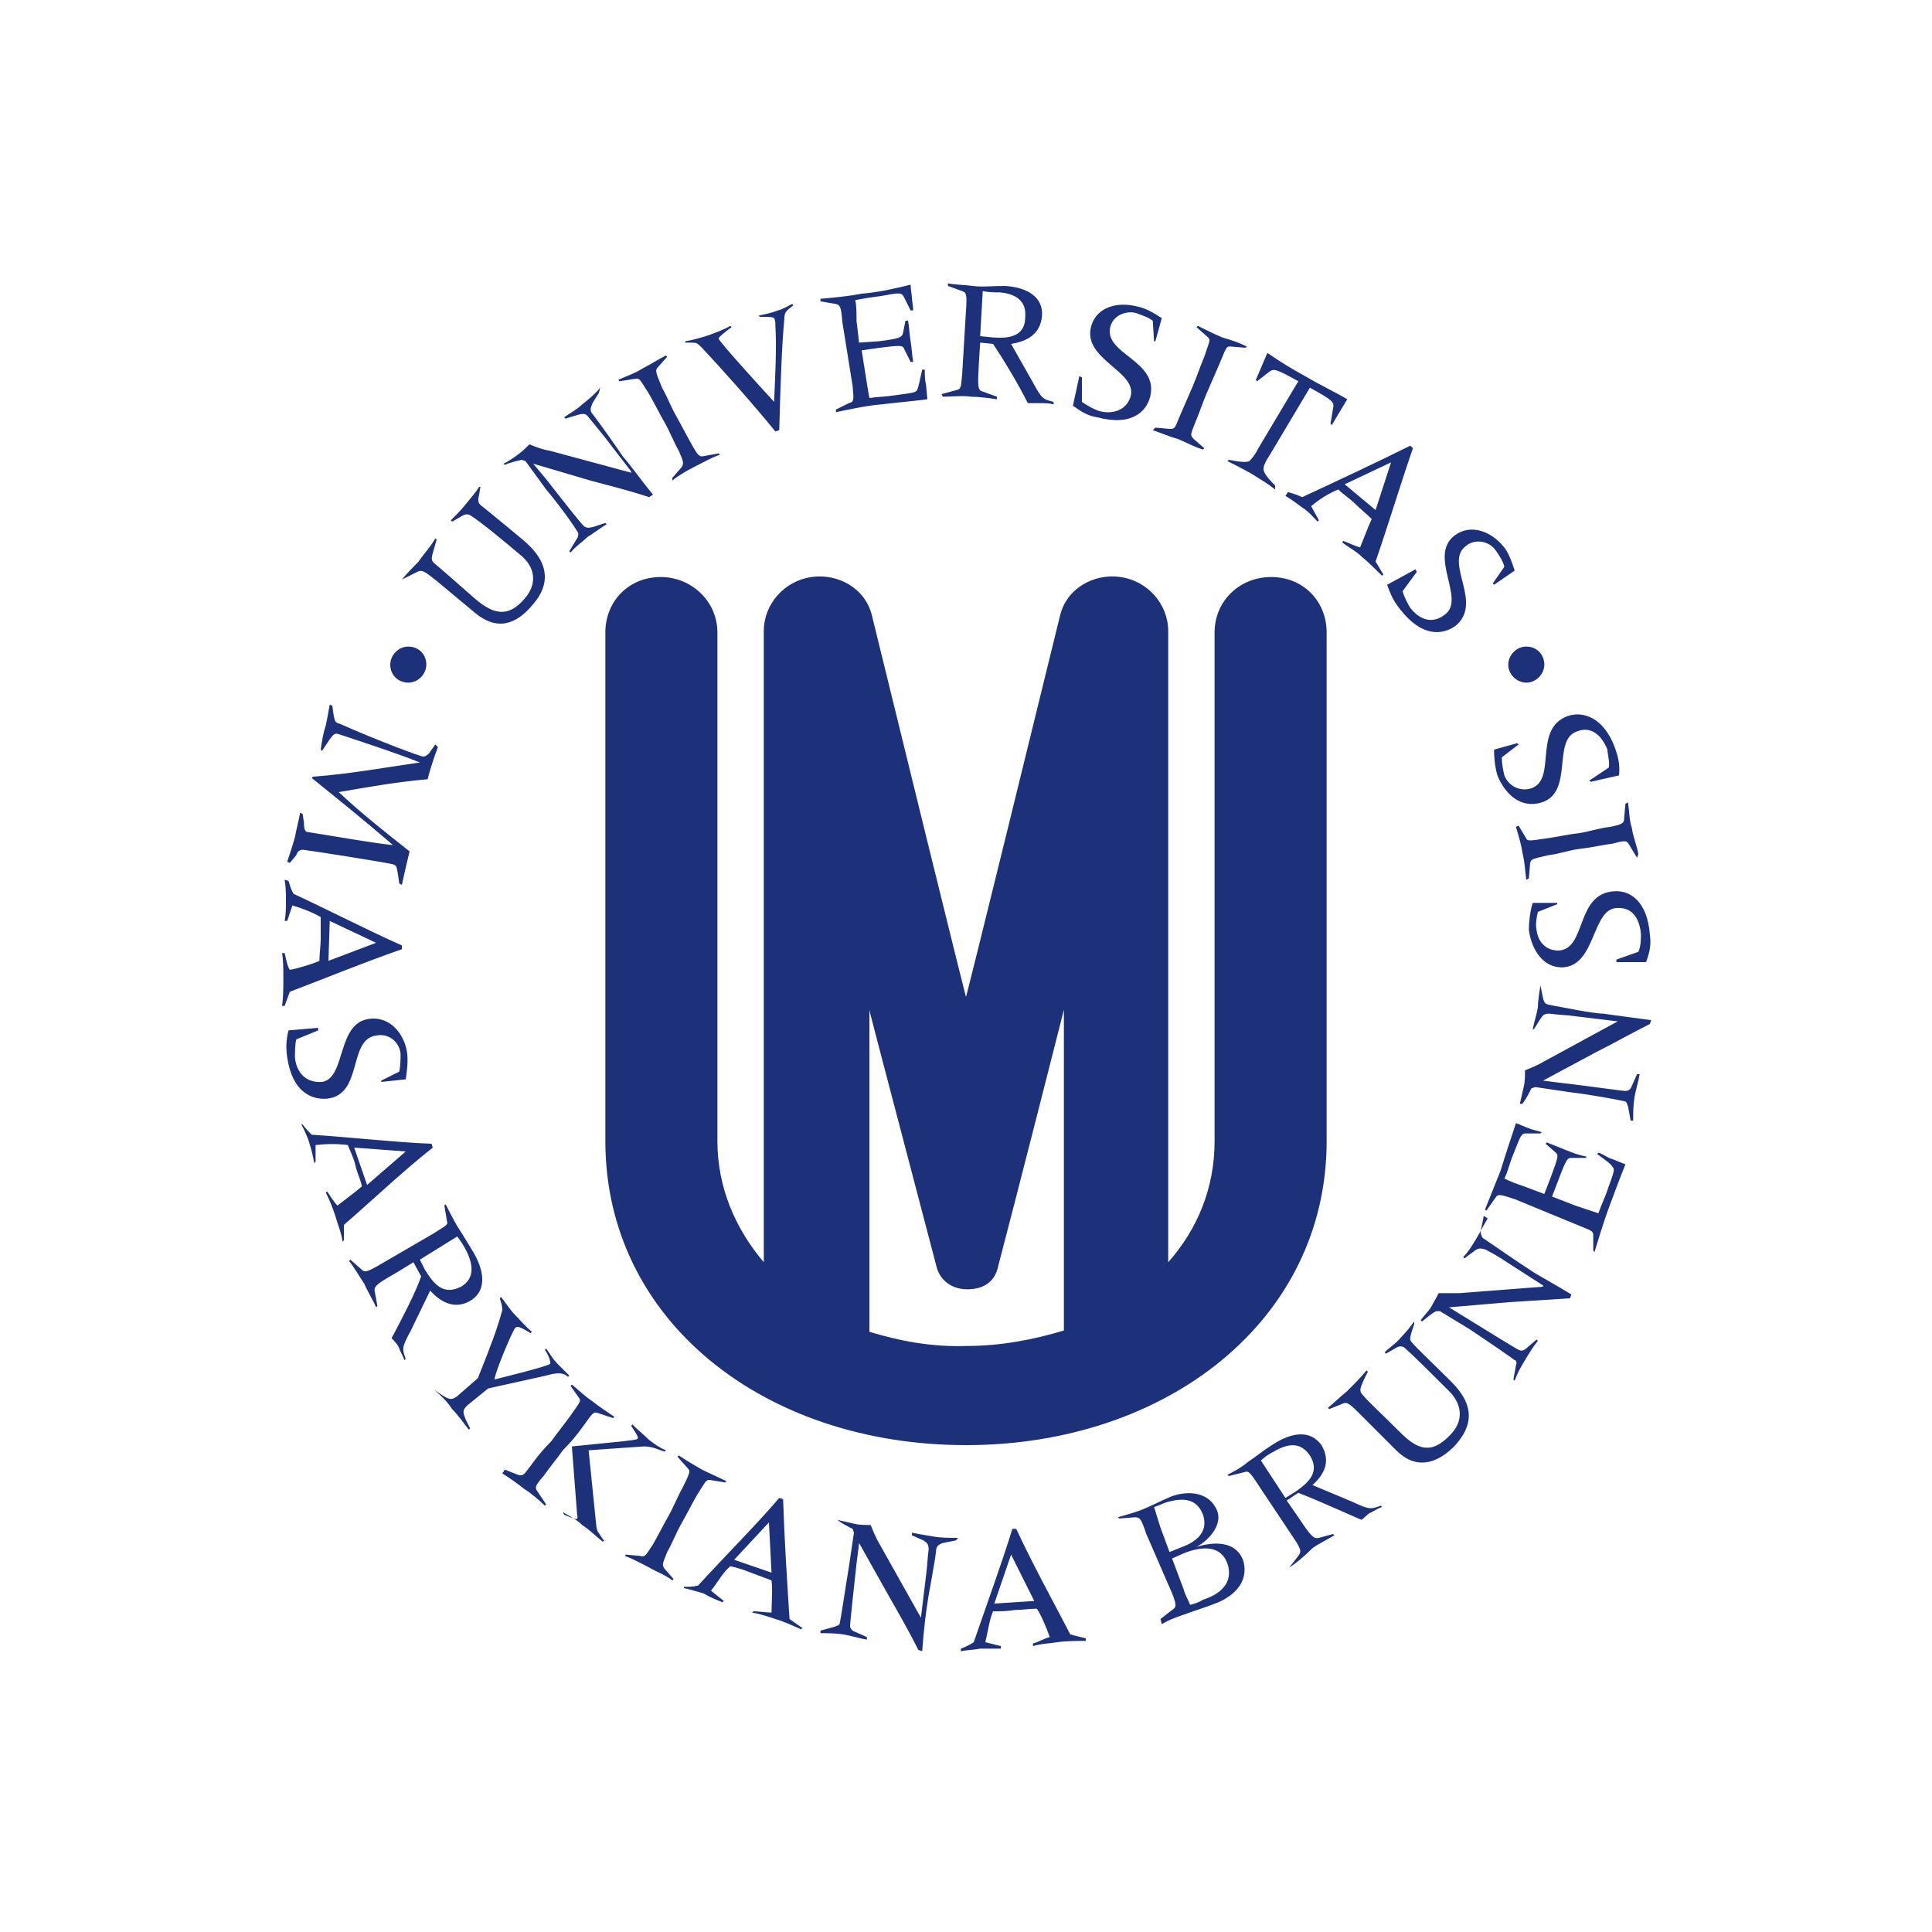 <?xml version="1.0" encoding="utf-8"?>
<!-- Generator: Adobe Illustrator 21.1.0, SVG Export Plug-In . SVG Version: 6.00 Build 0)  -->
<svg version="1.1" id="Layer_1" xmlns="http://www.w3.org/2000/svg" xmlns:xlink="http://www.w3.org/1999/xlink" x="0px" y="0px"
	 viewBox="0 0 150 150" style="enable-background:new 0 0 150 150;" xml:space="preserve">
<style type="text/css">
	.st0{fill:none;}
	.st1{fill:#1C3179;}
</style>
<g>
	<circle class="st0" cx="75" cy="75" r="56"/>
	<path class="st1" d="M98.7,44.8c-2.5,0-4.4,1.9-4.4,4.3v39.5c0,3.6-1.3,6.8-3.6,9.4V49c0-2.1-1.6-3.9-3.7-4.2
		c-2.1-0.3-4.2,0.9-4.7,3C75.1,77.2,75,77.4,75,77.4s-0.1-0.2-7.3-29.6c-0.5-2.1-2.6-3.3-4.7-3s-3.7,2.1-3.7,4.2v49
		c-2.2-2.6-3.6-5.8-3.6-9.4V49.1c0-2.4-2-4.3-4.4-4.3c-2.5,0-4.3,1.9-4.3,4.3v39.5c0,13.9,12.3,23.6,28,23.6c15.6,0,28-9.7,28-23.6
		V49.1C103,46.7,101.2,44.8,98.7,44.8z M67.5,103.4V78.4c0,0.1,0.4,1.6,5.2,19.9c0.2,0.9,1,1.8,2.4,1.8c1.5,0,2.2-0.8,2.4-1.8
		c1.5-5.7,5.1-19.9,5.1-19.9v24.9c-2.3,0.7-4.9,1.2-7.5,1.2C72.3,104.6,69.8,104.1,67.5,103.4z M25.8,54.8l0.1,0.7
		c0.1,0.5,0.1,0.6,0.5,0.7c2,0.9,5.3,2.2,6.3,2.5c0.2,0.1,0.4,0,0.6-0.2l0.5-0.7L34,58c-0.3,0.8-0.6,1.7-0.8,2.5
		c-2.3,0.2-4.6,0.6-6.9,1c1.7,1.6,3.6,3.1,5.5,4.6c-0.2,0.8-0.4,1.7-0.6,2.6l-0.2-0.1l-0.1-0.7c-0.1-0.6-0.1-0.7-0.4-0.8
		c-0.9-0.2-6-1-6.8-1.1c-0.4-0.1-0.6,0.1-0.7,0.4L22.5,67l-0.2-0.1c0.2-0.6,0.4-1.2,0.6-1.9c0.1-0.6,0.3-1.3,0.4-1.9l0.2,0.1
		l0.1,0.7c0,0.5,0.1,0.7,0.3,0.7c0.7,0.1,5.9,1,6.6,1l0,0c-2.2-1.9-4.2-3.5-6.3-5.2l0.1-0.1c2.8-0.2,5.5-0.7,8.3-1.1l0,0
		c-1.7-0.7-5.4-1.9-6.3-2.2c-0.3-0.1-0.4,0-0.7,0.4L25,58.3l-0.1-0.1c0.1-0.7,0.2-1.3,0.4-1.9c0.1-0.5,0.2-1,0.3-1.6L25.8,54.8z
		 M22.4,68.4c0.1,0.3,0.2,0.7,0.4,1c2.8,1.3,5.9,2.9,8.4,4v0.3c-2.9,1-5.8,2.2-8.7,3.3l-0.4,1.1h-0.2c0.1-0.7,0.1-1.4,0.1-2.2
		c0-0.6,0-1.3-0.1-1.9h0.2c0.1,0.4,0.2,1,0.4,1.3c0.6-0.1,1.9-0.5,2.3-0.7c0-0.6,0.1-1.2,0.1-1.7c0-0.6,0-1.1,0-1.7
		c-0.7-0.4-1.5-0.7-2.2-0.9l-0.4,1.2h-0.2c0.1-0.5,0.1-1,0.1-1.6c0-0.5,0-1-0.1-1.6L22.4,68.4z M29.2,73.2l-3.6-1.7l-0.1,3.1
		L29.2,73.2z M24.7,79.8V80L23,80.7c-0.1,0.4-0.1,1.1-0.1,1.4c0.1,1.1,0.8,2,2.1,1.9c1.9-0.3,1.1-4.6,3.7-4.9
		c1.6-0.2,2.7,1.2,2.9,2.6c0.1,0.6,0,1.5-0.1,2.1L29.6,84v-0.1l1.4-0.7c0.1-0.5,0.1-1,0.1-1.4c-0.1-0.9-0.9-1.6-1.9-1.4
		c-2.2,0.3-1,4.6-3.8,4.9c-1.2,0.1-2.7-0.5-3.1-3.2c-0.1-0.7-0.1-1.3,0.1-2.1L24.7,79.8z M23.5,87.3c0.2,0.3,0.5,0.6,0.7,0.8
		c3.1,0.2,6.6,0.6,9.3,0.7l0.1,0.3c-2.4,1.9-4.7,4.1-6.9,6v1.2l-0.1,0.1c-0.1-0.7-0.4-1.4-0.6-2.1c-0.2-0.6-0.4-1.1-0.7-1.7l0.1-0.1
		c0.2,0.3,0.5,0.8,0.8,1.1c0.5-0.4,1.6-1.2,1.9-1.5c-0.1-0.5-0.4-1.1-0.5-1.6c-0.1-0.5-0.4-1.1-0.6-1.6c-0.8-0.1-1.6-0.1-2.5,0v1.3
		l-0.1,0.1c-0.1-0.5-0.2-1-0.4-1.6c-0.1-0.4-0.4-1-0.6-1.4L23.5,87.3z M31.5,89.4l-4-0.3l1,2.9L31.5,89.4z M27.2,97.8l0.8,0.7
		c0.3,0.3,0.4,0.3,1.3-0.2l4.3-2.5c1.1-0.7,1.2-0.7,1.1-1l-0.2-1.2l0.1-0.1c0.2,0.4,0.5,1,0.9,1.7c0.4,0.6,0.8,1.3,1.3,2.1
		c0.9,1.6,0.9,3-0.3,3.7c-1.2,0.7-2.3,0.1-3.1-0.8l-1.5,3.1c-0.7,1.3-0.7,1.4-0.4,2.2l-0.1,0.1c-0.1-0.3-0.3-0.6-0.4-0.9
		c-0.1-0.3-0.4-0.6-0.6-0.8c0.8-1.5,1.8-3.4,2.3-4.8L32.1,98l-1.3,0.8c-1.6,0.9-1.8,1.1-1.7,1.5l0.2,1.1l-0.1,0.1
		c-0.2-0.5-0.7-1.3-0.9-1.8c-0.4-0.6-0.8-1.3-1.2-1.8L27.2,97.8z M32.6,97.8l0.4,0.8c0.7,1.1,1.4,2,2.8,1.3c1-0.6,1-1.6,0.4-2.8
		c-0.2-0.4-0.4-0.7-0.7-1.1L32.6,97.8z M33.7,107.9l0.6,0.4c0.6,0.4,0.8,0.4,1.2,0.1l1.6-1.4c1-2.5,1.5-3.8,1.9-5.3
		c0-0.3-0.1-0.6-0.2-0.9l0.1-0.1c0.4,0.5,0.7,1,1.1,1.4c0.4,0.4,0.8,0.9,1.3,1.3l-0.1,0.1c-0.7-0.4-1-0.6-1.2-0.4
		c-0.2,0.2-1.6,3.5-1.6,4c1.2-0.3,4-1,4.3-1.2c0.1-0.1-0.1-0.7-0.4-1.1l0.1-0.1c0.3,0.4,0.5,0.8,0.9,1.2c0.3,0.3,0.6,0.6,0.9,0.9
		l-0.1,0.1c-0.4-0.4-1-0.3-1.7-0.1l-4.5,1l-1.6,1.3c-0.4,0.4-0.4,0.5-0.1,1.2l0.3,0.6l-0.1,0.1c-0.4-0.5-0.8-1.1-1.3-1.6
		C34.8,108.9,34.2,108.3,33.7,107.9L33.7,107.9z M39.2,114.1l1,0.4c0.4,0.1,0.4,0.1,1-0.7c0.5-0.7,1-1.3,1.6-1.9
		c0.5-0.7,1-1.3,1.5-2c0.7-1,0.8-1.1,0.7-1.3l-0.7-1l0.1-0.1c0.5,0.4,1,0.9,1.6,1.3c0.5,0.4,1.1,0.8,1.7,1.2l-0.1,0.1l-1.2-0.4
		c-0.3-0.1-0.4,0-1.1,1c-0.5,0.7-1,1.3-1.6,1.9c-0.5,0.7-1,1.3-1.5,2c-0.7,0.8-0.7,0.9-0.4,1.3l0.6,0.9l-0.1,0.1
		c-0.4-0.4-1.1-1-1.6-1.3c-0.5-0.4-1.2-0.9-1.7-1.2L39.2,114.1z M43.8,117.6c0.7,0.3,1,0.4,1,0.3c0.1-0.1,0-0.2,0-0.4l-0.4-5.2
		l4-0.4c0.7-0.1,1-0.1,1.1-0.2c0.1-0.1-0.1-0.4-0.5-1l0.1-0.1c0.4,0.4,0.9,0.8,1.3,1.2c0.4,0.3,0.8,0.6,1.3,0.8l-0.1,0.1
		c-0.4-0.1-0.9-0.4-1.6-0.4l-4.3,0.3l0.6,5.9c0,0.1,0.1,0.4,0.1,0.4c0.1,0.1,0.3,0.5,0.5,0.7l-0.1,0.1c-0.5-0.4-1-0.9-1.6-1.3
		c-0.4-0.4-1-0.7-1.5-1L43.8,117.6z M48.6,120.7l1.1,0.1c0.4,0.1,0.4,0,1-0.9c0.4-0.7,0.8-1.5,1.2-2.2c0.4-0.7,0.7-1.5,1.1-2.2
		c0.6-1.2,0.6-1.3,0.4-1.5l-0.8-0.9l0.1-0.1c0.6,0.4,1.1,0.7,1.8,1.1c0.6,0.3,1.3,0.6,1.9,0.9l-0.1,0.1l-1.2-0.2
		c-0.3,0-0.3,0.1-1,1.2c-0.4,0.7-0.8,1.5-1.2,2.2c-0.4,0.7-0.7,1.5-1.1,2.2c-0.4,1-0.4,1-0.2,1.3l0.7,0.8l-0.1,0.1
		c-0.5-0.4-1.3-0.7-1.8-1c-0.6-0.3-1.3-0.7-1.9-0.9L48.6,120.7z M53.1,123.2c0.4,0,0.7,0,1.1-0.1c2.1-2.3,4.6-4.8,6.3-6.8l0.3,0.1
		c0.1,3.1,0.3,6.2,0.5,9.3l1,0.7l-0.1,0.1c-0.7-0.3-1.3-0.6-2-0.8c-0.6-0.2-1.2-0.4-1.8-0.5l0.1-0.1c0.4,0,1,0.1,1.4,0.1
		c0-0.6,0.1-1.9,0-2.5c-0.5-0.2-1.1-0.4-1.6-0.6c-0.5-0.2-1.1-0.4-1.6-0.5c-0.6,0.5-1,1.3-1.5,1.9l1,0.8l-0.1,0.1
		c-0.5-0.2-1-0.4-1.5-0.7c-0.4-0.1-1-0.3-1.5-0.4L53.1,123.2z M59.7,118.2l-2.7,2.9l2.9,1L59.7,118.2z M74.2,119.6l-1,0.2
		c-0.3,0.1-0.4,0.2-0.5,0.4c-0.1,1.1-0.6,3.5-0.7,4.3c-0.1,0.6-0.3,2.2-0.4,3.7l-0.3-0.1c-0.7-1.4-1.5-2.8-2.3-4.2l-2.3-4.1l0,0
		l-0.2,1.6c-0.2,1.8-0.5,4.6-0.5,4.8c0,0.2,0.1,0.4,0.4,0.5l0.9,0.4v0.2c-0.6-0.1-1.2-0.3-1.8-0.4s-1.2-0.1-1.8-0.1v-0.2l1.1-0.3
		c0.2-0.1,0.4-0.1,0.4-0.3c0.1-0.4,0.4-2.5,0.7-4.3l0.4-2.7l-0.1-0.3c-0.4-0.2-0.8-0.4-1.2-0.7V118c0.4,0.1,0.9,0.2,1.3,0.3
		c0.4,0.1,0.8,0.1,1.3,0.1c0.2,0.5,0.4,1,0.7,1.5l3.2,5.7l0,0l0.4-3.3c0.1-0.7,0.1-1.3,0.2-2c0-0.4-0.1-0.5-0.4-0.7l-0.9-0.4v-0.2
		c0.5,0.1,1.1,0.2,1.7,0.3c0.6,0.1,1.3,0.1,1.9,0.1L74.2,119.6z M74.6,128c0.3-0.1,0.7-0.3,1-0.5c1-2.9,2.2-6.2,3-8.8h0.3
		c1.3,2.8,2.8,5.5,4.2,8.2l1.2,0.3v0.2c-0.7,0-1.5,0-2.2,0.1c-0.6,0.1-1.2,0.1-1.9,0.3v-0.2c0.4-0.1,0.9-0.4,1.3-0.5
		c-0.2-0.6-0.7-1.8-1-2.2c-0.6,0-1.2,0.1-1.7,0.1c-0.6,0.1-1.1,0.1-1.7,0.1c-0.3,0.7-0.4,1.6-0.6,2.4l1.2,0.3v0.2
		c-0.5,0-1.1,0-1.6,0c-0.5,0.1-1,0.1-1.5,0.2L74.6,128z M78.5,120.7l-1.3,3.8l3.1-0.2L78.5,120.7z M89,119.1
		c-0.4-1.2-0.5-1.3-0.9-1.3l-1.2,0.1l-0.1-0.1c0.7-0.2,1.4-0.4,1.9-0.6c0.5-0.2,1.5-0.7,2.2-1c1.3-0.5,3-0.4,3.6,1.1
		c0.4,1-0.5,2.2-1.6,2.8l0,0c1.3-0.4,3-0.5,3.6,1c0.4,1.2-0.1,2.5-1.9,3.3c-1,0.4-2,0.7-2.8,1c-0.6,0.2-1.1,0.4-1.6,0.7l-0.1-0.4
		l0.9-0.7c0.3-0.2,0.4-0.3,0-1.3L89,119.1z M90.8,120.5l1-0.4c0.8-0.3,2.1-1,1.6-2.5c-0.5-1.3-1.6-1.3-2.7-1
		c-0.4,0.1-0.7,0.3-1.1,0.4c0.2,0.6,0.3,1,0.5,1.6L90.8,120.5z M91.9,123.4c0.1,0.4,0.3,0.7,0.5,1.2c0.4-0.1,0.7-0.2,1-0.4
		c1.3-0.4,2.4-1.3,1.9-2.8c-0.5-1.4-1.9-1.4-3.4-0.8L91,121L91.9,123.4z M100.1,121.7l0.7-0.9c0.2-0.3,0.3-0.4-0.3-1.3l-2.8-4.2
		c-0.7-1.1-0.8-1.1-1.1-1l-1.2,0.3l-0.1-0.1c0.4-0.2,1-0.5,1.6-1c0.6-0.4,1.2-0.9,2-1.4c1.6-1,2.9-1,3.7,0.1
		c0.7,1.2,0.3,2.2-0.7,3.1l3.1,1.3c1.3,0.6,1.4,0.6,2.2,0.3l0.1,0.1c-0.3,0.1-0.6,0.3-0.8,0.4c-0.3,0.1-0.5,0.4-0.8,0.6
		c-1.6-0.7-3.6-1.6-4.9-2.1l-0.9,0.6l0.9,1.3c1,1.5,1.2,1.7,1.6,1.6l1.1-0.3l0.1,0.1c-0.5,0.3-1.3,0.7-1.7,1
		C101.3,120.8,100.6,121.4,100.1,121.7L100.1,121.7z M99.8,116.3l0.8-0.5c1-0.7,1.9-1.5,1.1-2.8c-0.7-1-1.6-1-2.8-0.3
		c-0.4,0.2-0.7,0.4-1,0.7L99.8,116.3z M109.8,102.8l-0.2,0.6c-0.1,0.4-0.2,0.6,0,0.8c0.5,0.6,1.3,1.3,3.1,3.1c1.9,1.9,1.6,3.5,0.2,5
		c-1.4,1.4-3,1.8-4.5,0.3l-2.8-2.8c-0.8-0.8-1-1-1.4-0.8l-1,0.4l-0.1-0.1c0.5-0.4,1-0.9,1.5-1.3c0.5-0.5,1-1,1.5-1.6l0.1,0.1
		l-0.3,0.6c-0.3,0.7-0.4,0.9-0.1,1.2c0.5,0.6,1.4,1.4,2.9,2.9c1.3,1.3,2.4,1.8,3.9,0.2c1-1,1-2.3-0.1-3.4c-1.2-1.2-2.8-2.8-3.5-3.4
		c-0.2-0.1-0.4-0.1-0.7,0.1l-0.7,0.4l-0.1-0.1c0.4-0.4,0.9-0.7,1.3-1.2c0.4-0.4,0.7-0.8,1-1.2L109.8,102.8z M115.2,94.4l-0.2,1
		c-0.1,0.3,0,0.5,0.1,0.7c0.9,0.6,2.9,2,3.7,2.5c0.4,0.3,1.9,1.1,3.2,1.9l-0.1,0.3c-1.6,0.1-3.1,0.2-4.7,0.3l-4.7,0.4l0,0l1.3,0.8
		c1.6,1,3.9,2.4,4.1,2.5c0.2,0.1,0.4,0.1,0.7-0.2l0.7-0.6l0.1,0.1c-0.4,0.5-0.7,1-1,1.5c-0.3,0.5-0.6,1-0.8,1.6l-0.1-0.1l0.2-1.1
		c0.1-0.2,0-0.4-0.1-0.4c-0.4-0.3-2-1.4-3.5-2.4l-2.3-1.4h-0.3c-0.4,0.2-0.7,0.5-1.1,0.8l-0.1-0.1c0.3-0.4,0.6-0.7,0.8-1
		c0.2-0.4,0.4-0.7,0.6-1.1c0.5,0,1,0,1.6,0l6.5-0.5v-0.1l-2.8-1.8c-0.6-0.4-1.1-0.7-1.7-1c-0.4-0.1-0.5-0.1-0.8,0.1l-0.8,0.6
		l-0.1-0.1c0.4-0.4,0.7-0.9,1-1.4c0.3-0.5,0.6-1.1,0.9-1.6L115.2,94.4z M117.6,93.1c-1.2-0.4-1.3-0.4-1.5-0.1l-0.7,1l-0.1-0.1
		c0.4-1,0.8-2,1.2-3c0.4-1.3,0.8-2.5,1.2-3.7c0.3,0.1,0.7,0.3,1,0.4c0.2,0.1,0.7,0.2,1,0.3l-0.1,0.1h-1.1c-0.4,0-0.4,0.1-1,1.6
		c-0.3,0.7-0.4,1.3-0.7,1.9c0.4,0.2,0.9,0.4,1.5,0.6l1.6,0.6l0.5-1.3c0.6-1.6,0.6-1.7,0.4-1.9l-0.8-0.7l0.1-0.1
		c0.5,0.2,1,0.4,1.5,0.6c0.5,0.2,1,0.4,1.6,0.5l-0.1,0.1h-1.1c-0.3,0-0.4,0.1-1,1.7l-0.5,1.3l1.8,0.7c0.6,0.2,1.2,0.4,1.8,0.6
		c0.2-0.6,0.5-1.2,0.7-1.8c0.5-1.4,0.6-1.6,0.4-1.8c-0.1-0.2-0.5-0.5-1.2-1l0.1-0.1c0.4,0.1,0.7,0.4,1.1,0.5l1,0.4
		c-0.3,0.7-1,2.6-1.3,3.4c-0.4,1.1-0.8,2.4-1.1,3.4l-0.1-0.1v-1.1c0-0.4,0-0.4-1-0.8L117.6,93.1z M119.6,76.5l0.2,1
		c0.1,0.3,0.1,0.4,0.4,0.5c1.1,0.2,3.5,0.7,4.3,0.7c0.6,0.1,2.2,0.3,3.7,0.5l-0.1,0.3c-1.4,0.7-2.8,1.5-4.2,2.2l-4.1,2.2l0,0
		l1.6,0.2c1.8,0.2,4.5,0.6,4.8,0.6c0.2,0,0.4-0.1,0.5-0.4l0.4-0.9h0.2c-0.1,0.6-0.3,1.2-0.4,1.8c-0.1,0.6-0.1,1.2-0.1,1.8h-0.2
		l-0.2-1.1c-0.1-0.2-0.1-0.4-0.3-0.4c-0.4-0.1-2.5-0.5-4.2-0.7l-2.7-0.4l-0.3,0.1c-0.2,0.4-0.4,0.8-0.7,1.2h-0.2
		c0.1-0.4,0.2-0.9,0.3-1.3c0.1-0.4,0.1-0.8,0.1-1.3c0.5-0.2,1-0.4,1.5-0.7l5.7-3.1l0,0l-3.3-0.4c-0.7-0.1-1.3-0.1-2-0.2
		c-0.4,0-0.5,0.1-0.7,0.4l-0.5,0.8H119c0.1-0.5,0.3-1.1,0.4-1.7C119.4,77.8,119.5,77.1,119.6,76.5L119.6,76.5z M125.5,74.7v-0.2
		l1.7-0.6c0.2-0.4,0.2-1,0.2-1.4c-0.1-1.1-0.6-2.1-1.9-2c-1.9,0.1-1.6,4.4-4.1,4.6c-1.6,0.1-2.5-1.4-2.7-2.9c0-0.6,0.1-1.5,0.3-2.1
		h1.9v0.1l-1.5,0.6c-0.1,0.4-0.2,1-0.1,1.4c0.1,0.9,0.7,1.6,1.7,1.6c2.2-0.1,1.3-4.4,4.3-4.6c1.2-0.1,2.6,0.7,2.8,3.4
		c0.1,0.7,0,1.3-0.3,2.1L125.5,74.7z M127.1,66.6l-0.6-1c-0.2-0.3-0.2-0.4-1.3-0.1c-0.8,0.1-1.6,0.3-2.5,0.4s-1.6,0.4-2.5,0.5
		c-1.3,0.3-1.3,0.3-1.4,0.6l-0.1,1.2l-0.2,0.1c-0.1-0.7-0.1-1.3-0.3-2.1c-0.1-0.7-0.3-1.3-0.5-2l0.2-0.1l0.6,1
		c0.1,0.2,0.2,0.2,1.5,0c0.8-0.1,1.6-0.3,2.5-0.4c0.8-0.1,1.6-0.4,2.5-0.5c1-0.2,1.1-0.3,1.1-0.7l0.1-1.1l0.2-0.1
		c0.1,0.7,0.1,1.4,0.3,2c0.1,0.7,0.4,1.4,0.5,2L127.1,66.6z M123.5,60.7l-0.1-0.1l1.5-1c0.1-0.4-0.1-1.1-0.1-1.4
		c-0.4-1-1.2-1.9-2.4-1.4c-1.9,0.7-0.2,4.7-2.7,5.5c-1.6,0.5-2.8-0.6-3.4-2c-0.2-0.5-0.3-1.4-0.3-2.1l1.8-0.5l0.1,0.1l-1.3,1
		c0,0.5,0.1,1,0.2,1.4c0.3,0.8,1.2,1.3,2.1,1c2-0.7,0.1-4.6,2.8-5.6c1.1-0.4,2.8,0,3.7,2.5c0.2,0.6,0.4,1.2,0.3,2.1L123.5,60.7z
		 M37.3,37.8l-0.1,0.6c-0.1,0.4-0.1,0.6,0.1,0.8c0.6,0.5,1.5,1.2,3.4,2.8c2,1.7,2,3.4,0.7,4.9c-1.3,1.6-2.8,2.1-4.5,0.7l-3-2.5
		c-0.9-0.7-1.1-0.9-1.5-0.7l-1,0.5L31.2,45c0.4-0.5,0.9-1,1.3-1.4c0.4-0.6,0.9-1.1,1.3-1.8l0.1,0.1l-0.2,0.7
		c-0.2,0.7-0.3,0.9,0.1,1.2c0.6,0.5,1.5,1.3,3.1,2.7c1.3,1.1,2.5,1.6,3.9-0.1c0.9-1.1,0.8-2.4-0.5-3.4c-1.3-1.1-3-2.5-3.8-3
		c-0.2-0.1-0.4-0.1-0.7,0.1l-0.7,0.4l-0.1-0.1c0.4-0.4,0.8-0.8,1.2-1.3c0.3-0.4,0.7-0.8,1-1.3L37.3,37.8z M46.5,30.5L46,31.3
		c-0.1,0.3-0.2,0.4-0.1,0.7c0.7,0.9,2.1,2.9,2.5,3.5c0.4,0.4,1.3,1.7,2.3,2.9l-0.3,0.2c-1.5-0.5-3.1-0.9-4.6-1.3L41.4,36l0,0l1,1.2
		c1.1,1.4,2.8,3.6,3,3.7s0.3,0.1,0.7,0l0.9-0.3l0.1,0.1c-0.5,0.3-1,0.7-1.5,1c-0.4,0.4-0.9,0.7-1.3,1.2l-0.1-0.1l0.6-1
		c0.1-0.1,0.1-0.4,0.1-0.4c-0.2-0.4-1.4-2.1-2.5-3.4l-1.6-2.2l-0.3-0.1c-0.4,0.1-0.9,0.2-1.3,0.4l-0.1-0.1c0.4-0.2,0.7-0.4,1.1-0.7
		c0.3-0.2,0.6-0.5,0.9-0.8c0.5,0.2,1,0.4,1.6,0.5l6.3,1.7v-0.1l-2-2.6c-0.4-0.5-0.8-1-1.3-1.6c-0.2-0.3-0.4-0.3-0.8-0.2l-1,0.3
		l-0.1-0.1c0.4-0.3,1-0.6,1.4-1c0.5-0.4,1-0.8,1.4-1.3L46.5,30.5z M52.2,37.1l0.7-0.8c0.2-0.3,0.2-0.4-0.2-1.3
		c-0.4-0.7-0.7-1.5-1.1-2.2s-0.8-1.5-1.2-2.2c-0.7-1.1-0.7-1.2-1-1.2l-1.3,0.2L48,29.5c0.6-0.3,1.3-0.5,1.9-0.9
		c0.6-0.3,1.2-0.7,1.8-1l0.1,0.1L51,28.6c-0.1,0.2-0.1,0.3,0.4,1.5c0.4,0.7,0.7,1.5,1.1,2.2c0.4,0.7,0.8,1.5,1.2,2.2
		c0.5,0.9,0.6,1,1,0.9l1.1-0.2l0.1,0.1c-0.6,0.2-1.3,0.6-1.9,0.9c-0.6,0.3-1.3,0.7-1.8,1.1L52.2,37.1z M53.2,26.5
		c0.6-0.1,1.3-0.3,1.9-0.5c0.5-0.2,1.1-0.4,1.6-0.7l0.1,0.1l-0.4,0.3c-0.5,0.4-0.6,0.5-0.6,0.6c0.1,0.3,3.2,3.7,4.3,4.9
		c0.1-2.2,0.2-4.3,0.1-5.9c0-0.3,0-0.4-0.1-0.6c-0.1-0.1-0.5-0.1-1.1-0.1l-0.1-0.1c0.5-0.1,1-0.2,1.5-0.4c0.4-0.1,0.7-0.3,1.1-0.5
		l0.1,0.1c-0.5,0.4-0.7,0.5-0.7,1c-0.2,2.1-0.3,5-0.4,8.7l-0.3,0.1c-1.7-2.1-4.2-4.9-5.7-6.5c-0.4-0.4-0.4-0.4-1-0.4H53.2L53.2,26.5
		z M65.4,25c-0.1-1.3-0.2-1.3-0.5-1.4l-1.2-0.2v-0.2c1.1-0.1,2.2-0.2,3.2-0.4c1.3-0.1,2.6-0.4,3.8-0.7c0,0.4,0.1,0.8,0.1,1
		c0,0.2,0.1,0.7,0.1,1h-0.2l-0.5-1c-0.2-0.4-0.3-0.4-1.9-0.1c-0.8,0.1-1.4,0.2-1.9,0.3c0.1,0.4,0.1,1,0.1,1.6l0.2,1.7l1.5-0.1
		c1.6-0.2,1.8-0.3,1.9-0.6l0.2-1h0.2c0.1,0.5,0.1,1,0.2,1.6c0.1,0.6,0.1,1,0.2,1.6h-0.2l-0.5-1c-0.1-0.3-0.3-0.3-1.9-0.1l-1.4,0.2
		l0.3,1.9c0.1,0.6,0.2,1.3,0.3,1.8c0.7-0.1,1.3-0.1,1.9-0.2c1.5-0.2,1.6-0.2,1.8-0.4c0.1-0.2,0.2-0.7,0.4-1.6h0.2
		c0,0.4,0,0.8,0.1,1.2l0.1,1.1c-0.7,0.1-2.8,0.3-3.6,0.4c-1.2,0.1-2.5,0.4-3.5,0.6v-0.2l1-0.5c0.4-0.1,0.4-0.2,0.3-1.3L65.4,25z
		 M73.1,30.6l1.1-0.3c0.4-0.1,0.4-0.1,0.5-1.2l0.3-5c0.1-1.3,0-1.4-0.3-1.5l-1.1-0.4v-0.2c0.5,0.1,1.1,0.1,1.9,0.2s1.5,0,2.5,0
		c1.8,0.1,3,0.9,2.9,2.3c-0.1,1.4-1.1,2-2.4,2.2l1.7,3c0.7,1.3,0.8,1.3,1.6,1.5v0.2c-0.3-0.1-0.7-0.1-1-0.1s-0.7,0-1,0
		c-0.8-1.6-1.9-3.4-2.7-4.6l-1-0.1L76,28.2c-0.1,1.8-0.1,2.1,0.3,2.2l1.1,0.4v0.2c-0.6-0.1-1.5-0.2-2-0.2c-0.7-0.1-1.5,0-2.2,0
		L73.1,30.6z M76.1,26.1l1,0.1c1.3,0.1,2.5-0.1,2.5-1.6c0.1-1.2-0.7-1.8-2-1.9c-0.4,0-0.8,0-1.3-0.1L76.1,26.1z M83.8,29.2l0.2,0.1
		v1.9c0.4,0.3,1,0.6,1.3,0.7c1,0.3,2.2,0,2.5-1.2c0.4-1.9-3.7-2.8-3.1-5.3c0.4-1.6,2.1-2,3.6-1.6c0.6,0.1,1.3,0.5,1.9,0.9l-0.5,1.8
		h-0.1l-0.1-1.6c-0.4-0.3-0.8-0.4-1.3-0.6c-0.8-0.2-1.8,0.2-2,1.1c-0.5,2.1,3.8,2.6,3.1,5.4c-0.3,1.2-1.5,2.3-4.1,1.6
		c-0.7-0.1-1.2-0.4-1.9-0.9L83.8,29.2z M89.7,33.2l1.1,0.1c0.4,0,0.4,0,0.8-1c0.3-0.7,0.7-1.6,1-2.3c0.3-0.7,0.6-1.6,0.9-2.3
		c0.4-1.2,0.5-1.3,0.3-1.5l-0.9-0.8l0.1-0.1c0.6,0.3,1.2,0.6,1.9,0.9c0.7,0.2,1.3,0.4,1.9,0.7l-0.1,0.1l-1.2-0.1
		c-0.3,0-0.3,0.1-0.8,1.3c-0.3,0.7-0.7,1.6-1,2.3c-0.3,0.7-0.6,1.6-0.9,2.3c-0.4,1-0.4,1-0.1,1.3l0.8,0.7l-0.1,0.1
		c-0.7-0.2-1.4-0.6-1.9-0.8c-0.7-0.2-1.4-0.5-2-0.7L89.7,33.2z M98.4,27.4c1,0.7,2,1.3,3.1,1.9c1,0.6,2.1,1.1,3.1,1.7l-1.2,2
		l-0.1-0.1l0.2-1.2c0.1-0.5,0-0.6-1.8-1.6l-3.1,5.2c-0.4,0.6-0.5,0.9-0.5,1.1s0.1,0.5,0.9,1.3L99,38c-0.5-0.4-1-0.7-1.8-1.2
		c-0.7-0.4-1.3-0.7-1.9-1l0.1-0.1c1,0.2,1.4,0.2,1.6,0.1c0.1-0.1,0.4-0.4,0.7-1l3.1-5.2c-1.8-1-1.9-1-2.3-0.7l-0.9,0.7l-0.1-0.1
		L98.4,27.4z M100,38.2c0.3,0.1,0.7,0.2,1.1,0.4c2.8-1.3,6-2.8,8.4-4l0.2,0.2c-1,2.9-1.9,5.9-2.9,8.8l0.6,1l-0.1,0.1
		c-0.5-0.5-1-1-1.6-1.5c-0.4-0.4-1-0.7-1.5-1.1l0.1-0.1c0.3,0.1,0.9,0.4,1.3,0.5c0.2-0.5,0.7-1.8,0.9-2.2c-0.4-0.4-0.9-0.8-1.3-1.2
		c-0.4-0.4-0.9-0.7-1.3-1.1c-0.7,0.3-1.4,0.7-2.1,1.3l0.6,1.1l-0.1,0.1c-0.4-0.4-0.7-0.8-1.2-1.1c-0.4-0.3-0.8-0.6-1.3-0.9L100,38.2
		z M108,35.9l-3.6,1.7l2.4,2L108,35.9z M109.9,44.2l0.1,0.2l-1.1,1.5c0.1,0.4,0.4,1,0.6,1.3c0.7,0.9,1.7,1.3,2.7,0.5
		c1.6-1.2-1.3-4.5,0.7-6.1c1.3-1,2.9-0.3,3.8,0.8c0.4,0.4,0.7,1.3,0.9,1.9l-1.6,1.1l-0.1-0.1l0.9-1.3c-0.1-0.4-0.4-0.9-0.7-1.3
		c-0.5-0.7-1.6-0.9-2.3-0.3c-1.7,1.3,1.4,4.4-0.8,6.2c-1,0.7-2.6,0.9-4.3-1.3c-0.4-0.5-0.7-1-1-1.9L109.9,44.2z M119.9,51.6
		c0,0.7-0.6,1.4-1.4,1.4c-0.7,0-1.4-0.6-1.4-1.4c0-0.7,0.6-1.4,1.4-1.4S119.9,50.8,119.9,51.6z M33.1,51.6c0,0.7-0.6,1.4-1.4,1.4
		c-0.8,0-1.4-0.6-1.4-1.4c0-0.7,0.6-1.4,1.4-1.4C32.5,50.2,33.1,50.8,33.1,51.6z"/>
</g>
</svg>

